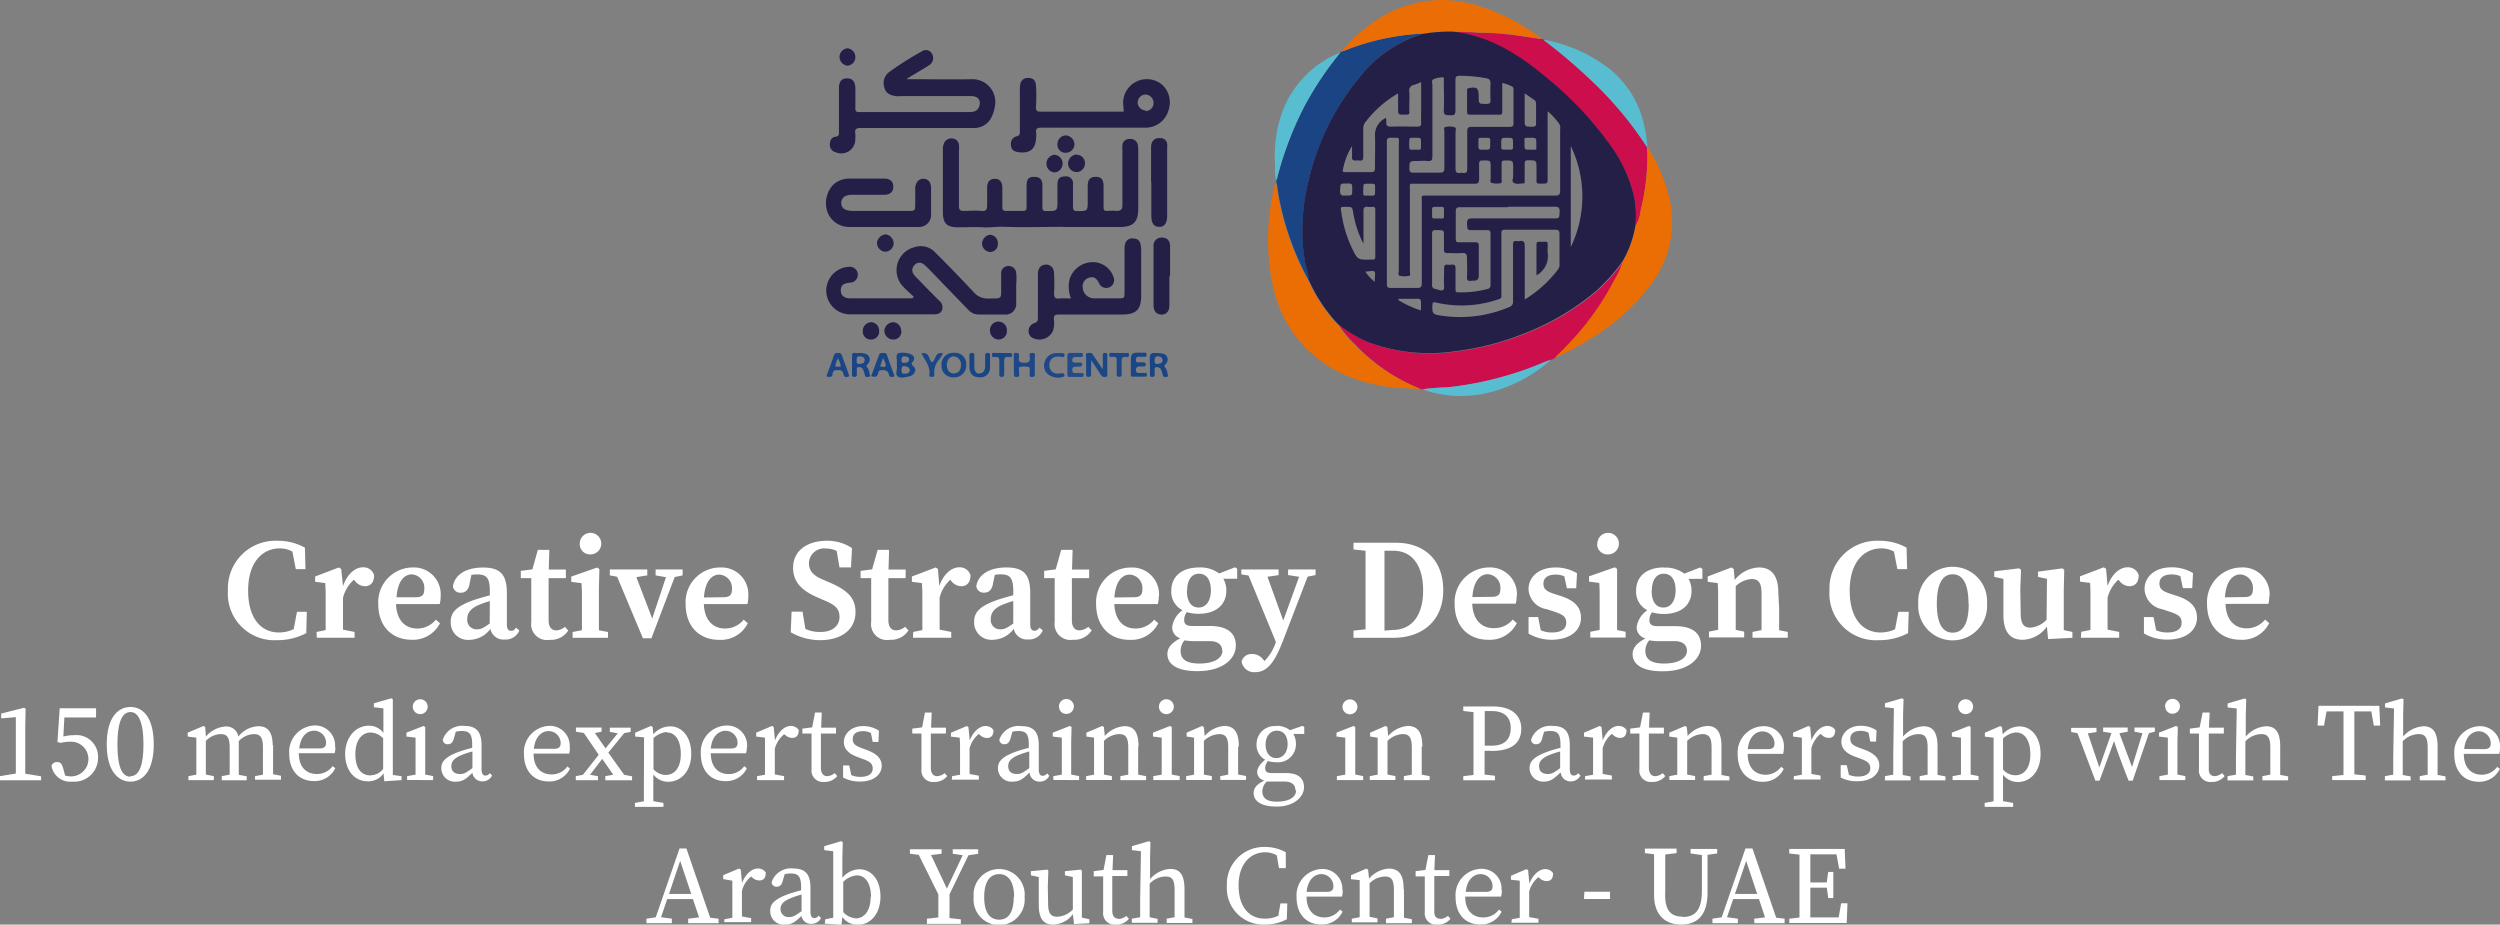 <svg xmlns="http://www.w3.org/2000/svg" viewBox="0 0 315.66 116.74"><rect x="0" y="0" width="315.66" height="116.74" fill="#808080" stroke="none"/><defs><style>.cls-1{fill:#fff;}.cls-2{fill:#cc0e4c;}.cls-3{fill:#231f47;}.cls-4{fill:#ea6e04;}.cls-5{fill:#1a4484;}.cls-6{fill:#241f46;}.cls-7{fill:#ea6d05;}.cls-8{fill:#58bdd0;}.cls-9{fill:#1c4787;}.cls-10{fill:#1b4685;}.cls-11{fill:#1f4787;}.cls-12{fill:#1a4584;}.cls-13{fill:#251f48;}.cls-14{fill:#242048;}.cls-15{fill:#224b89;}.cls-16{fill:#1d4686;}</style></defs><g id="Layer_2" data-name="Layer 2"><g id="Layer_1-2" data-name="Layer 1"><path class="cls-1" d="M37.08,79.44l.42-2.19h1.24l-.07,2.69a7.74,7.74,0,0,1-3.71.89,5.87,5.87,0,0,1-6.18-6.28A6,6,0,0,1,35,68.28a7,7,0,0,1,3.5.87l.07,2.71H37.35l-.43-2.21a3.22,3.22,0,0,0-1.59-.41c-2.17,0-4,1.72-4,5.32s1.69,5.3,3.89,5.3A4.36,4.36,0,0,0,37.08,79.44Zm2.89.35,1.15-.23,0-2.82v-.95c0-1,0-1.45-.06-2.17l-1.27-.16v-.67l3-1.14.29.19L43.31,74c.53-1.54,1.56-2.37,2.51-2.37a1.4,1.4,0,0,1,1.42,1c0,.89-.44,1.39-1.16,1.39a1.62,1.62,0,0,1-1.24-.64l-.16-.18a4.51,4.51,0,0,0-1.37,2.27v1.27l0,2.76,1.46.29v.73H40Zm15.67-4.52a3.82,3.82,0,0,1-.12,1H50c.08,2.07,1.17,3.09,2.68,3.09a3,3,0,0,0,2.35-1.12l.52.45A3.8,3.8,0,0,1,52,80.78c-2.52,0-4.24-1.7-4.24-4.52a4.38,4.38,0,0,1,4.38-4.61A3.38,3.38,0,0,1,55.64,75.27Zm-3.14.14c.86,0,1.07-.37,1.07-1A1.7,1.7,0,0,0,52,72.52c-.87,0-1.79.75-1.93,2.89Zm9.42,4a3.37,3.37,0,0,1-2.62,1.38,2.18,2.18,0,0,1-2.39-2.28h0c0-1.15.63-2,3.23-2.85.46-.14,1.09-.33,1.71-.49v-.51c0-1.68-.41-2.13-1.57-2.13a4.29,4.29,0,0,0-.76.06l-.21,1c-.1.86-.53,1.25-1.12,1.25a.93.93,0,0,1-1-.81c.22-1.44,1.61-2.37,3.81-2.37s3,.91,3,3.25v3.93c0,.58.2.81.53.81s.42-.13.62-.4l.42.36a1.85,1.85,0,0,1-1.85,1.14A1.68,1.68,0,0,1,61.92,79.4Zm-.07-3.51a10.6,10.6,0,0,0-1.26.43C59.38,76.8,59,77.45,59,78.14a1.18,1.18,0,0,0,1.26,1.32c.47,0,.79-.17,1.57-.73Zm8.38,3.7a1.85,1.85,0,0,0,1.1-.45l.42.46a2.6,2.6,0,0,1-2.36,1.18,2,2,0,0,1-2.31-2.27c0-.54,0-1,0-1.67V73H65.76v-.92l1.46-.19.69-2.46h1.45l-.07,2.48h2.16V73H69.27v5.32C69.27,79.2,69.66,79.59,70.23,79.59Zm6.54.2v.73H72.3v-.73l1.18-.23,0-2.82v-.85c0-1,0-1.55-.06-2.27l-1.29-.16v-.67l3.26-1.14.29.19-.06,2.52v2.38l0,2.83ZM73.2,68.69A1.36,1.36,0,1,1,74.56,70,1.29,1.29,0,0,1,73.2,68.69Zm10.89,4.19-1.31-.23V71.9h3.41v.75l-1,.21-2.94,7.73H81.18l-3.26-7.77L77,72.65V71.9h4.73v.75l-1.38.22,2,5.23Zm10.39,2.39a3.87,3.87,0,0,1-.11,1h-5.5c.08,2.07,1.18,3.09,2.68,3.09a3,3,0,0,0,2.35-1.12l.52.45a3.79,3.79,0,0,1-3.61,2.1c-2.52,0-4.24-1.7-4.24-4.52A4.38,4.38,0,0,1,91,71.65,3.38,3.38,0,0,1,94.48,75.27Zm-3.14.14c.86,0,1.08-.37,1.08-1a1.7,1.7,0,0,0-1.61-1.86c-.87,0-1.78.75-1.93,2.89ZM106,77.89c0-1.06-.59-1.53-1.91-2.08l-.72-.31c-2-.85-3.23-1.9-3.23-3.82,0-2.12,1.75-3.4,4.26-3.4a5.54,5.54,0,0,1,3.18.93l-.13,2.43H106l-.36-2.08a3.07,3.07,0,0,0-1.35-.3,1.91,1.91,0,0,0-2.15,1.84c0,1.05.65,1.63,1.84,2.12l.77.33c2.34,1,3.27,2,3.27,3.75,0,2.13-1.7,3.53-4.48,3.53a7.41,7.41,0,0,1-3.7-1l.11-2.6h1.38l.36,2.17a4.06,4.06,0,0,0,1.82.39C105,79.84,106,79.08,106,77.89Zm7.19,1.7a1.85,1.85,0,0,0,1.1-.45l.42.46a2.6,2.6,0,0,1-2.36,1.18A2,2,0,0,1,110,78.51c0-.54,0-1,0-1.67V73h-1.34v-.92l1.46-.19.69-2.46h1.45l-.07,2.48h2.16V73h-2.18v5.32C112.18,79.2,112.57,79.59,113.14,79.59Zm2.12.2,1.15-.23,0-2.82v-.95c0-1,0-1.45-.06-2.17l-1.26-.16v-.67l3-1.14.29.19L118.6,74c.53-1.54,1.57-2.37,2.51-2.37a1.41,1.41,0,0,1,1.43,1c0,.89-.45,1.39-1.17,1.39a1.62,1.62,0,0,1-1.24-.64L120,73.2a4.43,4.43,0,0,0-1.36,2.27v1.27l0,2.76,1.47.29v.73h-4.84ZM128,79.4a3.35,3.35,0,0,1-2.62,1.38A2.18,2.18,0,0,1,123,78.5h0c0-1.15.62-2,3.22-2.85.46-.14,1.09-.33,1.72-.49v-.51c0-1.68-.41-2.13-1.58-2.13a4.18,4.18,0,0,0-.75.06l-.21,1c-.11.86-.53,1.25-1.13,1.25a.93.93,0,0,1-1-.81c.22-1.44,1.61-2.37,3.81-2.37s3,.91,3,3.25v3.93c0,.58.2.81.54.81a.77.77,0,0,0,.62-.4l.42.36a1.86,1.86,0,0,1-1.85,1.14A1.69,1.69,0,0,1,128,79.4Zm-.06-3.51a11.53,11.53,0,0,0-1.27.43c-1.21.48-1.57,1.13-1.57,1.82a1.18,1.18,0,0,0,1.27,1.32c.47,0,.78-.17,1.57-.73Zm8.37,3.7a1.83,1.83,0,0,0,1.1-.45l.43.46a2.61,2.61,0,0,1-2.37,1.18,2,2,0,0,1-2.3-2.27c0-.54,0-1,0-1.67V73h-1.33v-.92l1.46-.19.69-2.46h1.44l-.07,2.48h2.16V73h-2.18v5.32C135.34,79.2,135.73,79.59,136.3,79.59Zm10-4.32a3.43,3.43,0,0,1-.12,1h-5.49c.08,2.07,1.17,3.09,2.68,3.09a3,3,0,0,0,2.35-1.12l.52.45a3.8,3.8,0,0,1-3.61,2.1c-2.52,0-4.24-1.7-4.24-4.52a4.38,4.38,0,0,1,4.38-4.61A3.38,3.38,0,0,1,146.34,75.27Zm-3.14.14c.86,0,1.07-.37,1.07-1a1.7,1.7,0,0,0-1.6-1.86c-.87,0-1.79.75-1.93,2.89Zm8.21-3.76a3.94,3.94,0,0,1,2.55.76l2-.78.28.18v1.26h-1.75a2.92,2.92,0,0,1,.38,1.51c0,1.77-1.3,2.92-3.5,2.92a4.87,4.87,0,0,1-1.49-.21,1.61,1.61,0,0,0-.33,1c0,.46.24.75,1,.75h2.24c2.34,0,3.28,1,3.28,2.47,0,1.69-1.65,3.23-4.85,3.23-2.79,0-3.79-1-3.79-2.15,0-.77.46-1.39,1.63-2A1.45,1.45,0,0,1,148,79.21a3.1,3.1,0,0,1,1.31-2.16,2.61,2.61,0,0,1-1.42-2.47C147.9,72.79,149.2,71.65,151.41,71.65Zm2.94,10.52c0-.66-.43-1.22-1.57-1.22h-2a5.9,5.9,0,0,1-1.18-.1,2,2,0,0,0-.5,1.34c0,1.13.84,1.59,2.36,1.59C153.36,83.78,154.35,83.07,154.35,82.17Zm-4.46-7.59c0,1.3.51,2.13,1.48,2.13s1.55-.87,1.55-2.17-.53-2.1-1.5-2.1S149.89,73.29,149.89,74.58Zm6.9,9a1.27,1.27,0,0,1,1.34-1,1.74,1.74,0,0,1,1.44.75l.11.14a6,6,0,0,0,1.43-2.35l0-.11-3.43-8.34-.92-.15V71.9h4.71v.72l-1.41.2,2,5.53,2-5.52-1.39-.22V71.9h3.47v.71l-1,.2-3.08,8c-1.05,2.76-2,4.06-3.54,4.06A1.6,1.6,0,0,1,156.79,83.63Zm14.14-3.11v-.84l1.52-.17c0-1.5,0-3.05,0-4.7v-.65c0-1.52,0-3,0-4.57l-1.52-.16v-.85h5.33c3.63,0,6,2.18,6,6s-2.6,6-6.32,6h-5Zm4.94-.93c2.44,0,3.85-1.84,3.85-5s-1.41-5-3.75-5h-1.13c0,1.53,0,3.08,0,4.65v.64c0,1.66,0,3.24,0,4.79Zm15.66-4.32a3.87,3.87,0,0,1-.11,1h-5.5c.09,2.07,1.18,3.09,2.69,3.09A3,3,0,0,0,191,78.23l.52.45a3.8,3.8,0,0,1-3.61,2.1c-2.52,0-4.24-1.7-4.24-4.52A4.38,4.38,0,0,1,188,71.65,3.38,3.38,0,0,1,191.53,75.27Zm-3.14.14c.87,0,1.08-.37,1.08-1a1.7,1.7,0,0,0-1.6-1.86c-.87,0-1.79.75-1.93,2.89ZM193,80l0-2.09h1.21l.33,1.67a3.53,3.53,0,0,0,1.4.28c1.21,0,1.82-.45,1.82-1.23s-.44-1.05-1.6-1.43l-.9-.29A2.68,2.68,0,0,1,193,74.38c0-1.48,1.22-2.73,3.44-2.73a5.26,5.26,0,0,1,2.68.73l-.1,1.9h-1.18l-.32-1.51a2.75,2.75,0,0,0-1.13-.22c-.95,0-1.51.42-1.51,1.13s.36,1,1.59,1.38l.71.23c1.75.59,2.44,1.48,2.44,2.71,0,1.62-1.36,2.78-3.78,2.78A5.76,5.76,0,0,1,193,80Zm12.26-.23v.73h-4.46v-.73l1.18-.23,0-2.82v-.85c0-1,0-1.55-.05-2.27l-1.29-.16v-.67l3.25-1.14.29.19,0,2.52v2.38l0,2.83Zm-3.57-11.1A1.36,1.36,0,1,1,203,70,1.29,1.29,0,0,1,201.66,68.69Zm8.43,3a3.94,3.94,0,0,1,2.55.76l2-.78.28.18v1.26H213.2a2.92,2.92,0,0,1,.38,1.51c0,1.77-1.3,2.92-3.5,2.92a4.87,4.87,0,0,1-1.49-.21,1.61,1.61,0,0,0-.33,1c0,.46.24.75,1,.75h2.24c2.34,0,3.28,1,3.28,2.47,0,1.69-1.65,3.23-4.85,3.23-2.79,0-3.79-1-3.79-2.15,0-.77.46-1.39,1.63-2a1.45,1.45,0,0,1-1.12-1.42A3.1,3.1,0,0,1,208,77.05a2.61,2.61,0,0,1-1.42-2.47C206.58,72.79,207.88,71.65,210.09,71.65ZM213,82.17c0-.66-.43-1.22-1.57-1.22h-2a5.9,5.9,0,0,1-1.18-.1,2,2,0,0,0-.5,1.34c0,1.13.84,1.59,2.36,1.59C212,83.78,213,83.07,213,82.17Zm-4.46-7.59c0,1.3.51,2.13,1.48,2.13s1.55-.87,1.55-2.17-.53-2.1-1.5-2.1S208.57,73.29,208.57,74.58Zm16.1,2.16,0,2.83,1.09.22v.73h-4.45v-.73l1.14-.23,0-2.82V75c0-1.41-.36-1.89-1.26-1.89a3.2,3.2,0,0,0-2,.9v2.69l0,2.83,1.07.22v.73h-4.45v-.73l1.16-.23,0-2.82V75.8c0-1,0-1.46-.06-2.18l-1.26-.16v-.67l3-1.14.29.19.12,1.39a4.1,4.1,0,0,1,3.07-1.58c1.55,0,2.44,1,2.44,3.21Zm14.64,2.7.42-2.19H241l-.08,2.69a7.68,7.68,0,0,1-3.71.89A5.87,5.87,0,0,1,231,74.55a6,6,0,0,1,6.23-6.27,7,7,0,0,1,3.5.87l.07,2.71h-1.23l-.43-2.21a3.22,3.22,0,0,0-1.59-.41c-2.17,0-4,1.72-4,5.32s1.7,5.3,3.89,5.3A4.37,4.37,0,0,0,239.31,79.44Zm2.93-3.23a4.35,4.35,0,1,1,8.68,0,4.35,4.35,0,1,1-8.68,0Zm6.34,0c0-2.48-.72-3.7-2-3.7s-2,1.22-2,3.7.69,3.67,2,3.67S248.58,78.73,248.58,76.23Zm6.59,1.23c0,1.35.41,1.81,1.21,1.81a3.16,3.16,0,0,0,2.06-1l.05-5.16-1.13-.25v-.66l3.07-.42.24.19-.06,2.53v5.08l1.09.23v.74l-3.07.16-.15-1.58a3.86,3.86,0,0,1-3.06,1.67c-1.49,0-2.46-.87-2.43-3.24l0-4.45-1.16-.25v-.7l3.14-.38.24.19-.09,2.53Zm7.65,2.33,1.16-.23,0-2.82v-.95c0-1,0-1.45-.05-2.17l-1.27-.16v-.67l3-1.14.29.19.19,2.18c.53-1.54,1.56-2.37,2.51-2.37a1.4,1.4,0,0,1,1.42,1c0,.89-.44,1.39-1.16,1.39a1.61,1.61,0,0,1-1.24-.64l-.17-.18a4.56,4.56,0,0,0-1.36,2.27v1.27l0,2.76,1.47.29v.73h-4.84Zm7.91.23,0-2.09h1.21l.33,1.67a3.53,3.53,0,0,0,1.4.28c1.21,0,1.82-.45,1.82-1.23s-.44-1.05-1.6-1.43l-.9-.29a2.68,2.68,0,0,1-2.18-2.55c0-1.48,1.22-2.73,3.44-2.73a5.26,5.26,0,0,1,2.68.73l-.1,1.9h-1.18l-.32-1.51a2.75,2.75,0,0,0-1.13-.22c-.95,0-1.51.42-1.51,1.13s.36,1,1.59,1.38l.71.23c1.75.59,2.44,1.48,2.44,2.71,0,1.62-1.36,2.78-3.78,2.78A5.76,5.76,0,0,1,270.73,80Zm15.83-4.75a3.82,3.82,0,0,1-.12,1H281c.08,2.07,1.17,3.09,2.68,3.09A3,3,0,0,0,286,78.23l.52.45a3.8,3.8,0,0,1-3.61,2.1c-2.52,0-4.24-1.7-4.24-4.52A4.38,4.38,0,0,1,283,71.65,3.38,3.38,0,0,1,286.56,75.27Zm-3.14.14c.86,0,1.07-.37,1.07-1a1.7,1.7,0,0,0-1.6-1.86c-.87,0-1.79.75-1.93,2.89Z"/><path class="cls-1" d="M3.05,89.36l.19.14-.05,2v4.07l0,2.12,2,.33v.5H0V98l2-.33,0-2.12v-5l-1.85.15V90.1ZM8,93a4.76,4.76,0,0,1,1.31-.17,2.74,2.74,0,0,1,3.07,2.86,3,3,0,0,1-3.26,3,2.39,2.39,0,0,1-2.62-2,.71.71,0,0,1,.71-.47c.43,0,.62.21.81.95l.2.75a3,3,0,0,0,.8.11,2.19,2.19,0,0,0-.09-4.38,6,6,0,0,0-1.29.15l-.39-.11.29-4.26h4.59v1.16h-4Zm11.41,1c0,3.46-1.45,4.69-2.93,4.69s-3-1.23-3-4.69,1.45-4.73,3-4.73S19.41,90.55,19.41,94Zm-2.93,4c.85,0,1.63-.82,1.63-4s-.78-4.09-1.63-4.09-1.65.81-1.65,4.09S15.61,98.07,16.48,98.07Zm18-3.94v1.45l0,2.25,1,.19v.5H32.2V98l1-.19,0-2.25V94.37c0-1.3-.35-1.68-1.17-1.68a2.77,2.77,0,0,0-1.88.88c0,.22,0,.45,0,.7v1.31l0,2.25,1,.19v.5H28V98l1-.19,0-2.25V94.4c0-1.29-.32-1.71-1.15-1.71a2.74,2.74,0,0,0-1.86.86v2l0,2.25L27,98v.5H23.79V98l1-.19,0-2.25v-.66c0-.77,0-1.2,0-1.76L23.7,93v-.49l2-.85.21.14L26,93a3.56,3.56,0,0,1,2.46-1.27A1.54,1.54,0,0,1,30.1,93a3.32,3.32,0,0,1,2.54-1.3C33.78,91.69,34.43,92.4,34.43,94.13Zm7.87.25a2.71,2.71,0,0,1-.1.79H37.73c0,1.72.91,2.63,2.27,2.63a2.42,2.42,0,0,0,2-1l.33.26a2.86,2.86,0,0,1-2.69,1.63c-1.89,0-3.12-1.31-3.12-3.44a3.33,3.33,0,0,1,3.22-3.58A2.52,2.52,0,0,1,42.3,94.38Zm-2,.19c.67,0,.82-.32.82-.72a1.52,1.52,0,0,0-1.52-1.52c-.8,0-1.7.62-1.86,2.24ZM50.7,98v.5l-2.18.15-.09-1a2.31,2.31,0,0,1-2,1c-1.7,0-2.85-1.41-2.85-3.45s1.27-3.57,3-3.57a2.25,2.25,0,0,1,1.83.91V89.44l-1.2-.14v-.5l2.19-.63.2.11,0,2v7.57Zm-3.89-.11a2,2,0,0,0,1.57-.81V93.22a2.33,2.33,0,0,0-1.58-.73c-1,0-1.93.83-1.93,2.74S45.7,97.91,46.81,97.91Zm4.59.61V98l1.07-.19,0-2.25v-.66c0-.77,0-1.2,0-1.76L51.32,93v-.49l2.16-.85.21.14,0,1.9v1.85l0,2.25,1,.19v.5H51.4Zm.72-9.27a.94.94,0,0,1,1.88,0,.94.94,0,0,1-1.88,0Zm7.53,8.34c-.76.76-1.23,1.12-2,1.12A1.71,1.71,0,0,1,55.72,97c0-.79.43-1.43,2.32-2.11a16.21,16.21,0,0,1,1.58-.46V94c0-1.36-.38-1.7-1.3-1.7a3.31,3.31,0,0,0-.77.09l-.26.91c-.12.43-.35.67-.74.67a.58.58,0,0,1-.64-.57,2.54,2.54,0,0,1,2.73-1.74c1.46,0,2.16.67,2.16,2.44v3c0,.61.19.83.51.83a.71.71,0,0,0,.54-.31l.28.3a1.31,1.31,0,0,1-1.21.74A1.24,1.24,0,0,1,59.65,97.59Zm0-2.69c-.49.14-1,.3-1.28.42-1.22.48-1.38,1-1.38,1.43,0,.74.49,1,1.12,1,.47,0,.74-.16,1.54-.74Zm12.31-.52a3.18,3.18,0,0,1-.09.79H67.37c0,1.72.91,2.63,2.27,2.63a2.42,2.42,0,0,0,2-1l.33.26a2.86,2.86,0,0,1-2.69,1.63c-1.89,0-3.12-1.31-3.12-3.44a3.33,3.33,0,0,1,3.22-3.58A2.51,2.51,0,0,1,71.93,94.38Zm-2,.19c.68,0,.83-.32.83-.72a1.53,1.53,0,0,0-1.52-1.52c-.8,0-1.7.62-1.86,2.24Zm6-2.69v.53l-.85.16,1.35,1.94L78,92.59,77,92.41v-.53h2.63v.53l-.82.16-2,2.46,2,2.8,1,.19v.5H76.43V98l1-.18-1.39-2-1.54,2,1,.19v.5h-2.8V98l.9-.17,2-2.53-1.88-2.75-1-.16v-.53H76Zm5.36,3c0-.77,0-1.2,0-1.76L80.2,93v-.49l2-.85.21.14.08.91a2.87,2.87,0,0,1,2.13-1c1.49,0,2.66,1.32,2.66,3.48S86,98.71,84.36,98.71a2.32,2.32,0,0,1-1.87-.93V98.9l0,2.26,1.28.22v.5h-3.6v-.5l1.13-.21,0-2.25Zm2.88-2.43a2.79,2.79,0,0,0-1.69.77v3.93a2.15,2.15,0,0,0,1.54.72c1.05,0,1.91-.82,1.91-2.62S85.24,92.49,84.22,92.49Zm10.1,1.89a2.71,2.71,0,0,1-.1.79H89.75c0,1.72.92,2.63,2.28,2.63a2.41,2.41,0,0,0,1.94-1l.33.26a2.86,2.86,0,0,1-2.69,1.63c-1.88,0-3.12-1.31-3.12-3.44a3.33,3.33,0,0,1,3.22-3.58A2.51,2.51,0,0,1,94.32,94.38Zm-2,.19c.67,0,.83-.32.83-.72a1.53,1.53,0,0,0-1.52-1.52c-.8,0-1.71.62-1.86,2.24ZM95.59,98l1-.18,0-2.26v-.67c0-.77,0-1.19,0-1.75L95.48,93v-.49l2-.85.21.14.16,1.68c.46-1.15,1.25-1.82,2-1.82a1.19,1.19,0,0,1,1,.51c0,.66-.26,1-.82,1a1.29,1.29,0,0,1-.86-.35L99,92.72a3.51,3.51,0,0,0-1.17,1.83v1l0,2.23L99,98v.5H95.59Zm8.86,0a1.55,1.55,0,0,0,.94-.39l.32.38a2,2,0,0,1-1.65.74,1.44,1.44,0,0,1-1.59-1.61c0-.34,0-.64,0-1.19V92.62h-1.16V92l1.24-.16.36-1.87h.85l-.08,1.91h1.88v.74h-1.91V97C103.66,97.67,104,98,104.45,98Zm2,.19,0-1.54h.77l.27,1.22a2.85,2.85,0,0,0,1.13.22c1.07,0,1.57-.42,1.57-1.06s-.41-.9-1.3-1.22l-.65-.24c-1-.38-1.69-.93-1.69-1.89s.86-2,2.43-2a3.59,3.59,0,0,1,2,.58l-.06,1.42h-.73l-.22-1.12a2.08,2.08,0,0,0-1-.24c-.86,0-1.3.37-1.3,1s.34.85,1.29,1.2l.44.16c1.39.51,1.93,1.17,1.93,2,0,1.06-.93,2-2.73,2A4.35,4.35,0,0,1,106.45,98.17ZM118.33,98a1.5,1.5,0,0,0,.94-.39l.33.38a2,2,0,0,1-1.65.74,1.44,1.44,0,0,1-1.6-1.61c0-.34,0-.64,0-1.19V92.62h-1.16V92l1.24-.16.36-1.87h.85l-.08,1.91h1.88v.74h-1.91V97C117.55,97.67,117.86,98,118.33,98Zm1.89,0,1-.18,0-2.26v-.67c0-.77,0-1.19-.05-1.75l-1.1-.13v-.49l2-.85.21.14.16,1.68c.46-1.15,1.26-1.82,2-1.82a1.19,1.19,0,0,1,1,.51c0,.66-.27,1-.83,1a1.29,1.29,0,0,1-.85-.35l-.17-.16a3.45,3.45,0,0,0-1.17,1.83v1l0,2.23,1.17.21v.5h-3.41Zm9.74-.43c-.76.76-1.23,1.12-2.06,1.12A1.71,1.71,0,0,1,126,97c0-.79.43-1.43,2.32-2.11a16.21,16.21,0,0,1,1.58-.46V94c0-1.36-.38-1.7-1.31-1.7a3.29,3.29,0,0,0-.76.09l-.26.91c-.13.43-.35.67-.74.67a.6.6,0,0,1-.65-.57A2.56,2.56,0,0,1,129,91.69c1.46,0,2.16.67,2.16,2.44v3c0,.61.19.83.51.83a.71.71,0,0,0,.54-.31l.28.3a1.31,1.31,0,0,1-1.22.74A1.23,1.23,0,0,1,130,97.59Zm0-2.69c-.49.14-1,.3-1.28.42-1.22.48-1.38,1-1.38,1.43,0,.74.48,1,1.12,1,.46,0,.74-.16,1.54-.74ZM133,98.52V98l1.07-.19,0-2.25v-.66c0-.77,0-1.2,0-1.76L132.92,93v-.49l2.17-.85.21.14-.05,1.9v1.85l0,2.25,1,.19v.5H133Zm.71-9.27a.94.94,0,1,1,.94.89A.89.89,0,0,1,133.72,89.25Zm10,5v1.31l0,2.25,1,.19v.5h-3.25V98l1-.19,0-2.25V94.39c0-1.28-.33-1.7-1.16-1.7a2.87,2.87,0,0,0-1.91.86v2l0,2.25,1,.19v.5h-3.25V98l1-.19,0-2.25v-.66c0-.77,0-1.2,0-1.76L137.17,93v-.49l2-.85.21.14.12,1.13A3.59,3.59,0,0,1,142,91.69C143.17,91.69,143.76,92.44,143.76,94.27Zm1.91,4.25V98l1.06-.19,0-2.25v-.66c0-.77,0-1.2,0-1.76L145.58,93v-.49l2.16-.85.21.14,0,1.9v1.85l0,2.25,1,.19v.5h-3.25Zm.71-9.27a.94.94,0,0,1,1.88,0,.94.94,0,0,1-1.88,0Zm10,5v1.31l0,2.25,1,.19v.5h-3.25V98l1-.19,0-2.25V94.39c0-1.28-.33-1.7-1.15-1.7a2.91,2.91,0,0,0-1.92.86v2l0,2.25,1,.19v.5h-3.24V98l1-.19,0-2.25v-.66c0-.77,0-1.2,0-1.76L149.83,93v-.49l1.95-.85.22.14.11,1.13a3.63,3.63,0,0,1,2.51-1.27C155.83,91.69,156.42,92.44,156.42,94.27Zm4.78-2.58a2.75,2.75,0,0,1,1.77.55l1.59-.55.21.14v.88h-1.38a2.41,2.41,0,0,1,.33,1.28,2.27,2.27,0,0,1-2.53,2.29,3.39,3.39,0,0,1-1-.15,1.38,1.38,0,0,0-.35.89c0,.38.16.63.81.63h1.84c1.53,0,2.25.67,2.25,1.8s-1.16,2.43-3.46,2.43c-2,0-2.9-.71-2.9-1.71,0-.6.34-1.08,1.37-1.58a1.09,1.09,0,0,1-.92-1.08c0-.43.26-.9,1-1.55a2.09,2.09,0,0,1-1.08-2A2.27,2.27,0,0,1,161.2,91.69Zm2.45,8.12c0-.62-.39-1.09-1.39-1.09h-1.65a5.35,5.35,0,0,1-.58,0,1.77,1.77,0,0,0-.55,1.26c0,.92.71,1.28,1.81,1.28C162.83,101.23,163.65,100.6,163.65,99.81ZM159.8,94c0,1,.49,1.72,1.35,1.72s1.43-.74,1.43-1.77-.5-1.69-1.36-1.69S159.8,93,159.8,94Zm9,4.52V98l1.06-.19,0-2.25v-.66c0-.77,0-1.2,0-1.76L168.75,93v-.49l2.16-.85.21.14,0,1.9v1.85l0,2.25,1,.19v.5h-3.25Zm.71-9.27a.94.94,0,0,1,1.88,0,.94.94,0,0,1-1.88,0Zm10,5v1.31l0,2.25,1,.19v.5h-3.25V98l1-.19,0-2.25V94.39c0-1.28-.33-1.7-1.15-1.7a2.91,2.91,0,0,0-1.92.86v2l0,2.25,1,.19v.5h-3.24V98l1-.19,0-2.25v-.66c0-.77,0-1.2,0-1.76L173,93v-.49l1.95-.85.22.14.11,1.13a3.63,3.63,0,0,1,2.51-1.27C179,91.69,179.59,92.44,179.59,94.27Zm8.67.55h-.73c0,1,0,2,0,3l1.31.15v.57h-4V98l1.29-.15c0-1.18,0-2.4,0-3.62v-.69c0-1.2,0-2.41,0-3.62l-1.29-.15v-.57h3.77c2.36,0,3.55,1.15,3.55,2.79S191.13,94.82,188.26,94.82Zm.2-.65c1.7,0,2.37-.91,2.37-2.23s-.76-2.14-2.42-2.14h-.86c0,1.21,0,2.45,0,3.69v.68Zm8.61,3.42c-.77.76-1.24,1.12-2.06,1.12A1.71,1.71,0,0,1,193.13,97c0-.79.43-1.43,2.32-2.11a16.21,16.21,0,0,1,1.58-.46V94c0-1.36-.38-1.7-1.3-1.7a3.31,3.31,0,0,0-.77.09l-.26.91c-.12.43-.35.67-.73.67a.59.59,0,0,1-.65-.57,2.54,2.54,0,0,1,2.73-1.74c1.46,0,2.16.67,2.16,2.44v3c0,.61.2.83.51.83a.7.7,0,0,0,.54-.31l.29.3a1.33,1.33,0,0,1-1.22.74A1.22,1.22,0,0,1,197.07,97.59Zm0-2.69c-.48.14-1,.3-1.28.42-1.22.48-1.38,1-1.38,1.43,0,.74.49,1,1.12,1,.47,0,.74-.16,1.54-.74ZM200.15,98l1-.18,0-2.26v-.67c0-.77,0-1.19,0-1.75L200,93v-.49l2-.85.21.14.16,1.68c.46-1.15,1.25-1.82,2-1.82a1.17,1.17,0,0,1,1,.51c0,.66-.26,1-.82,1a1.25,1.25,0,0,1-.85-.35l-.18-.16a3.5,3.5,0,0,0-1.16,1.83v1l0,2.23,1.16.21v.5h-3.4ZM209,98a1.55,1.55,0,0,0,.94-.39l.32.38a2,2,0,0,1-1.65.74A1.44,1.44,0,0,1,207,97.1c0-.34,0-.64,0-1.19V92.62h-1.16V92l1.24-.16.37-1.87h.84l-.08,1.91h1.88v.74h-1.9V97C208.22,97.67,208.53,98,209,98Zm8.36-3.71v1.31l0,2.25,1,.19v.5h-3.25V98l1-.19,0-2.25V94.39c0-1.28-.33-1.7-1.16-1.7a2.91,2.91,0,0,0-1.92.86v2l0,2.25,1,.19v.5h-3.25V98l1-.19,0-2.25v-.66c0-.77,0-1.2,0-1.76L210.77,93v-.49l2-.85.21.14.11,1.13a3.63,3.63,0,0,1,2.52-1.27C216.77,91.69,217.36,92.44,217.36,94.27Zm7.88.11a3.11,3.11,0,0,1-.1.79h-4.47c0,1.72.91,2.63,2.27,2.63a2.42,2.42,0,0,0,1.95-1l.33.26a2.86,2.86,0,0,1-2.69,1.63c-1.89,0-3.12-1.31-3.12-3.44a3.33,3.33,0,0,1,3.22-3.58A2.52,2.52,0,0,1,225.24,94.38Zm-2,.19c.67,0,.82-.32.82-.72a1.53,1.53,0,0,0-1.52-1.52c-.8,0-1.7.62-1.86,2.24ZM226.51,98l1-.18,0-2.26v-.67c0-.77,0-1.19,0-1.75L226.4,93v-.49l1.95-.85.21.14.16,1.68c.46-1.15,1.25-1.82,2-1.82a1.16,1.16,0,0,1,1,.51c0,.66-.26,1-.82,1a1.25,1.25,0,0,1-.85-.35l-.18-.16a3.5,3.5,0,0,0-1.16,1.83v1l0,2.23,1.16.21v.5h-3.4Zm5.9.15,0-1.54h.77l.27,1.22a2.85,2.85,0,0,0,1.13.22c1.07,0,1.57-.42,1.57-1.06s-.41-.9-1.3-1.22l-.65-.24c-1-.38-1.7-.93-1.7-1.89s.87-2,2.44-2a3.61,3.61,0,0,1,2,.58l-.06,1.42h-.73l-.22-1.12a2.08,2.08,0,0,0-1-.24c-.86,0-1.3.37-1.3,1s.34.85,1.29,1.2l.44.16c1.39.51,1.93,1.17,1.93,2,0,1.06-.93,2-2.73,2A4.35,4.35,0,0,1,232.41,98.17Zm6.72-8.73L238,89.3v-.5l2.15-.63.2.11-.06,2V93a3.71,3.71,0,0,1,2.56-1.3c1.21,0,1.79.75,1.79,2.58v1.31l0,2.25,1,.19v.5h-3.25V98l1-.19,0-2.25V94.39c0-1.28-.33-1.7-1.15-1.7a2.86,2.86,0,0,0-2,.91v2l0,2.25,1,.19v.5h-3.24V98l1.05-.19,0-2.25Zm7.41,9.08V98l1.06-.19,0-2.25v-.66c0-.77,0-1.2,0-1.76L246.45,93v-.49l2.16-.85.21.14,0,1.9v1.85l0,2.25,1,.19v.5h-3.25Zm.71-9.27a.94.94,0,0,1,1.88,0,.94.94,0,0,1-1.88,0Zm4.47,5.67c0-.77,0-1.2,0-1.76l-1.1-.13v-.49l1.95-.85.21.14.09.91a2.84,2.84,0,0,1,2.12-1c1.49,0,2.66,1.32,2.66,3.48s-1.24,3.54-2.87,3.54a2.32,2.32,0,0,1-1.87-.93V98.9l0,2.26,1.28.22v.5h-3.6v-.5l1.13-.21,0-2.25Zm2.88-2.43a2.79,2.79,0,0,0-1.69.77v3.93a2.15,2.15,0,0,0,1.54.72c1.05,0,1.91-.82,1.91-2.62S255.62,92.49,254.6,92.49Zm12,.09-1.05-.17v-.53h3.1v.53l-1.05.19,1.6,4.26,1.31-4.26-1-.19v-.53h2.57v.53l-.75.18-2.05,6h-.52c-1.06-2.71-1.52-4-1.83-5l-1.84,5h-.52l-2.26-6-.8-.14v-.53h3.2v.53l-1.09.17,1.45,4.3Zm6.06,5.94V98l1.06-.19,0-2.25v-.66c0-.77,0-1.2,0-1.76L272.6,93v-.49l2.16-.85.22.14-.05,1.9v1.85l0,2.25,1,.19v.5h-3.25Zm.71-9.27a.94.94,0,1,1,.94.89A.89.89,0,0,1,273.4,89.25ZM279.63,98a1.55,1.55,0,0,0,.94-.39l.32.38a2,2,0,0,1-1.65.74,1.44,1.44,0,0,1-1.59-1.61c0-.34,0-.64,0-1.19V92.62H276.5V92l1.24-.16.37-1.87H279l-.09,1.91h1.88v.74h-1.9V97C278.85,97.67,279.16,98,279.63,98Zm2.79-8.54-1.15-.14v-.5l2.15-.63.2.11-.06,2V93a3.7,3.7,0,0,1,2.56-1.3c1.2,0,1.79.75,1.79,2.58v1.31l0,2.25,1,.19v.5h-3.25V98l1-.19,0-2.25V94.39c0-1.28-.33-1.7-1.15-1.7a2.86,2.86,0,0,0-2,.91v2l0,2.25,1,.19v.5h-3.25V98l1.06-.19,0-2.25Zm13.48,4c0-1.21,0-2.42,0-3.64h-2.14l-.32,1.8h-.81l.11-2.5h7.68l.11,2.5h-.8l-.32-1.8h-2.14c0,1.2,0,2.41,0,3.64v.69c0,1.2,0,2.42,0,3.62l1.43.15v.57h-4.23V98l1.43-.15c0-1.19,0-2.4,0-3.62Zm6.38-4-1.14-.14v-.5l2.14-.63.2.11-.05,2V93a3.69,3.69,0,0,1,2.55-1.3c1.21,0,1.8.75,1.8,2.58v1.31l0,2.25,1,.19v.5h-3.25V98l1-.19,0-2.25V94.39c0-1.28-.32-1.7-1.15-1.7a2.83,2.83,0,0,0-2,.91v2l0,2.25,1,.19v.5h-3.25V98l1.05-.19,0-2.25Zm13.38,4.94a2.71,2.71,0,0,1-.1.79h-4.47c0,1.72.92,2.63,2.28,2.63a2.41,2.41,0,0,0,1.94-1l.33.26A2.85,2.85,0,0,1,313,98.71c-1.88,0-3.11-1.31-3.11-3.44a3.32,3.32,0,0,1,3.21-3.58A2.51,2.51,0,0,1,315.66,94.38Zm-2,.19c.67,0,.83-.32.83-.72A1.53,1.53,0,0,0,313,92.33c-.8,0-1.71.62-1.86,2.24Z"/><path class="cls-1" d="M86.89,116l1.38-.17-.78-2.31H84.24l-.77,2.29,1.36.19v.57H81.62V116l1.18-.18,3-8.69h.87l3,8.74,1.06.13v.57H86.89Zm-2.42-3.13h2.81l-1.4-4.17Zm7,3.2,1-.19,0-2.25v-.67c0-.77,0-1.2,0-1.76L91.32,111v-.5l2-.84.21.14.16,1.68c.46-1.15,1.25-1.82,2-1.82a1.15,1.15,0,0,1,1,.51c0,.66-.26,1-.82,1a1.29,1.29,0,0,1-.86-.35l-.17-.15a3.41,3.41,0,0,0-1.16,1.82v1l0,2.23,1.16.21v.5h-3.4Zm9.74-.44c-.77.76-1.23,1.12-2.06,1.12A1.71,1.71,0,0,1,97.25,115c0-.8.42-1.43,2.32-2.12.43-.15,1-.32,1.58-.46V112c0-1.37-.39-1.71-1.31-1.71a3.29,3.29,0,0,0-.76.09l-.27.91c-.12.44-.34.67-.73.67a.59.59,0,0,1-.65-.57,2.55,2.55,0,0,1,2.73-1.73c1.47,0,2.17.66,2.17,2.43v3c0,.61.19.83.5.83a.66.66,0,0,0,.54-.31l.29.31a1.33,1.33,0,0,1-1.22.73A1.22,1.22,0,0,1,101.18,115.59Zm0-2.68a11.32,11.32,0,0,0-1.28.42c-1.23.47-1.38,1-1.38,1.42a1,1,0,0,0,1.12,1c.46,0,.73-.17,1.54-.74Zm3,3.12,1-.2,0-2.24v-6.15l-1.14-.14v-.5l2.14-.63.2.12-.05,2v2.51a2.82,2.82,0,0,1,2.15-1.08c1.48,0,2.66,1.27,2.66,3.44s-1.24,3.57-2.88,3.57a2.33,2.33,0,0,1-1.93-1l-.11,1-2.11-.14Zm5.77-2.77c0-1.8-.73-2.77-1.78-2.77a2.72,2.72,0,0,0-1.73.82v3.82a2.39,2.39,0,0,0,1.66.79C109.08,115.92,109.93,115.05,109.93,113.26Zm7.06,3.27V116l1.44-.16c0-.87,0-1.82,0-2.91l-2.48-5-1.11-.13v-.57h4v.57l-1.33.16,2,4.24,2-4.22-1.26-.18v-.57h3.21v.57l-1.23.19-2.39,4.93c0,1.09,0,2.06,0,3l1.43.16v.57H117Zm5.9-3.3a3.23,3.23,0,1,1,6.43,0,3.23,3.23,0,1,1-6.43,0Zm5.11,0c0-1.88-.7-2.9-1.89-2.9s-1.89,1-1.89,2.9.67,2.85,1.89,2.85S128,115.12,128,113.23Zm4.29.83c0,1.22.36,1.65,1.12,1.65a2.92,2.92,0,0,0,2-.91l0-4.1-1-.22V110l2-.2.14.14,0,2v3.92l.95.21v.5l-1.94.11-.14-1.26a3.22,3.22,0,0,1-2.5,1.33c-1.12,0-1.83-.67-1.81-2.52l0-3.49-1-.22V110l2.07-.2.14.14-.07,2Zm8.93,1.93a1.56,1.56,0,0,0,.94-.39l.33.37a2,2,0,0,1-1.65.74,1.44,1.44,0,0,1-1.6-1.6c0-.35,0-.65,0-1.19v-3.3H138.1V110l1.24-.16.36-1.88h.85l-.08,1.91h1.88v.74h-1.91V115C140.44,115.68,140.75,116,141.22,116Zm2.79-8.55-1.14-.14v-.5l2.14-.63.2.12-.05,2V111a3.68,3.68,0,0,1,2.55-1.29c1.21,0,1.8.74,1.8,2.58v1.31l0,2.24,1,.2v.5h-3.25V116l1-.19,0-2.25v-1.2c0-1.28-.32-1.69-1.15-1.69a2.78,2.78,0,0,0-2,.91v2l0,2.24,1,.2v.5h-3.25V116l1.05-.19,0-2.25Zm17.34,8.21.27-1.62h.87l-.06,2a5.9,5.9,0,0,1-2.83.67,4.6,4.6,0,0,1-4.74-4.9,4.68,4.68,0,0,1,4.73-4.9,5.46,5.46,0,0,1,2.71.67l0,2h-.86l-.28-1.61a2.87,2.87,0,0,0-1.44-.39c-1.87,0-3.38,1.45-3.38,4.19s1.36,4.19,3.28,4.19A3.76,3.76,0,0,0,161.35,115.65Zm8.14-3.26a2.64,2.64,0,0,1-.1.78h-4.47c0,1.72.91,2.63,2.27,2.63a2.42,2.42,0,0,0,1.95-1l.33.27a2.85,2.85,0,0,1-2.69,1.62c-1.89,0-3.12-1.3-3.12-3.44a3.32,3.32,0,0,1,3.22-3.57A2.51,2.51,0,0,1,169.49,112.39Zm-2,.18c.67,0,.82-.31.82-.72a1.53,1.53,0,0,0-1.52-1.52c-.8,0-1.7.62-1.86,2.24Zm9.73-.29v1.31l0,2.24,1,.2v.5H175V116l1-.19,0-2.25v-1.2c0-1.28-.33-1.69-1.15-1.69a2.89,2.89,0,0,0-1.92.85v2l0,2.24,1,.2v.5h-3.25V116l1-.19,0-2.25v-.67c0-.77,0-1.2,0-1.76l-1.1-.12v-.5l1.95-.84.21.14.12,1.13a3.63,3.63,0,0,1,2.51-1.27C176.65,109.7,177.23,110.44,177.23,112.28Zm4.61,3.71a1.61,1.61,0,0,0,.94-.39l.32.37a2,2,0,0,1-1.65.74,1.43,1.43,0,0,1-1.59-1.6c0-.35,0-.65,0-1.19v-3.3h-1.16V110l1.24-.16.37-1.88h.84l-.08,1.91H183v.74h-1.9V115C181.06,115.68,181.36,116,181.84,116Zm7.75-3.6a2.64,2.64,0,0,1-.1.78H185c0,1.72.92,2.63,2.27,2.63a2.42,2.42,0,0,0,2-1l.33.27a2.85,2.85,0,0,1-2.69,1.62c-1.89,0-3.12-1.3-3.12-3.44A3.32,3.32,0,0,1,187,109.7,2.51,2.51,0,0,1,189.59,112.39Zm-2,.18c.67,0,.83-.31.83-.72a1.53,1.53,0,0,0-1.52-1.52c-.8,0-1.71.62-1.87,2.24Zm3.26,3.46,1-.19,0-2.25v-.67c0-.77,0-1.2,0-1.76l-1.11-.12v-.5l1.95-.84.22.14.15,1.68c.47-1.15,1.26-1.82,2-1.82a1.17,1.17,0,0,1,1,.51c0,.66-.26,1-.82,1a1.29,1.29,0,0,1-.86-.35l-.17-.15a3.48,3.48,0,0,0-1.17,1.82v1l0,2.23,1.17.21v.5h-3.41Zm9.16-3.48h3.24v.92H200Zm12.44,3.19c1.59,0,2.4-.9,2.4-3.39v-4.43l-1.43-.2v-.57h3.36v.57l-1.22.17v4.81c0,2.94-1.42,4-3.34,4s-3.41-1.13-3.41-3.74v-1.51c0-1.21,0-2.42,0-3.63l-1.16-.14v-.57h4v.57l-1.43.17c0,1.18,0,2.38,0,3.6v1.1C210.14,115,211,115.74,212.46,115.74Zm9,.22,1.37-.17-.77-2.31h-3.25l-.78,2.29,1.37.19v.57h-3.21V116l1.17-.18,3-8.69h.88l3,8.74,1.06.13v.57h-3.81Zm-2.43-3.13h2.81l-1.39-4.17Zm12.82-5h-3.3c0,1.16,0,2.35,0,3.55h2.07l.19-1.33h.64v3.3h-.64l-.18-1.31h-2.08c0,1.32,0,2.55,0,3.75h3.58l.31-1.78h.8l-.1,2.49h-7.25V116l1.29-.15c0-1.19,0-2.4,0-3.62v-.69c0-1.21,0-2.42,0-3.63l-1.29-.15v-.57h7l.1,2.49h-.8Z"/><path class="cls-2" d="M179.68,49.14l-.26,0A23.19,23.19,0,0,1,171,43.37a11.81,11.81,0,0,1-2-2.45,16.76,16.76,0,0,0,3.78,2.3,22.21,22.21,0,0,0,11.1,1.16,34.28,34.28,0,0,0,8.62-2.22,31.5,31.5,0,0,0,9.11-5.37,22.41,22.41,0,0,0,3.42-3.86,11.28,11.28,0,0,1-1.11,2.42,34.74,34.74,0,0,1-6.12,8.41c-.46.48-.94.94-1.41,1.41l-.41.22c-.27.1-.55.19-.82.3a42.92,42.92,0,0,1-12.37,3.22,27.72,27.72,0,0,0-3,.23"/><path class="cls-3" d="M134.26,28.64c-2.44,0-4.9.09-7.34,0-1-.06-1.91.12-2.87.06s-2,0-3,0c-1.54,0-2-.47-2-2V18.91a2,2,0,0,1,.11-.73,1,1,0,0,1,1.08-.7.89.89,0,0,1,.84.82,4.25,4.25,0,0,1,0,.8c0,2.29,0,4.58,0,6.87,0,.49.13.69.64.66.72,0,1.44-.07,2.15,0s.77-.24.77-.75c0-.72,0-1.44,0-2.16s.3-1.12.92-1.14,1,.34,1,1.12,0,1.62,0,2.42c0,.38.1.52.49.51.7,0,1.4,0,2.09,0,.39,0,.49-.12.48-.49,0-.9,0-1.8,0-2.7s.32-1.12,1-1.11,1,.34,1,1.08c0,.92,0,1.84,0,2.76,0,.39.12.48.49.48,1.41,0,1.41,0,1.41-1.37,0-.65,0-1.31,0-2s.29-1,.91-1a.88.88,0,0,1,1.05,1c0,.94,0,1.88,0,2.83,0,.46.15.55.57.54,1.29,0,1.29,0,1.29-1.28,0-.63,0-1.26,0-1.89,0-.81.31-1.14,1-1.15s1,.34,1,1.13,0,1.79,0,2.69c0,.39.12.51.5.48a7.23,7.23,0,0,1,1.14,0c.56,0,.75-.21.74-.76,0-2.26,0-4.53,0-6.8a6.12,6.12,0,0,1,0-.74.85.85,0,0,1,.92-.78.9.9,0,0,1,1,.65,2.72,2.72,0,0,1,.08.8v7.34c0,1.68-.62,2.31-2.32,2.32-2.43,0-4.85,0-7.28,0Z"/><path class="cls-4" d="M168.9,40.92a11.81,11.81,0,0,0,2,2.45,23.19,23.19,0,0,0,8.47,5.72c-5.47,0-10.54-1.17-14.56-5.21a15.74,15.74,0,0,1-4.12-7.94,28.44,28.44,0,0,1,.32-12.78.61.61,0,0,1,.05-.12,1.8,1.8,0,0,1,.14.65,35.26,35.26,0,0,0,4,11.79,20.22,20.22,0,0,0,3.61,5.44"/><path class="cls-5" d="M165.29,35.48a35.26,35.26,0,0,1-4-11.79,1.8,1.8,0,0,0-.14-.65l0-.28a1.88,1.88,0,0,0,.12-.3,42.76,42.76,0,0,1,3.41-9,41,41,0,0,1,4.54-6.81l.14-.12c.19-.07.38-.12.57-.2a30.55,30.55,0,0,1,9.77-2.09,15.93,15.93,0,0,0-7.89,5.33,31.75,31.75,0,0,0-6.49,12.9,24.68,24.68,0,0,0-.84,6.23,20.81,20.81,0,0,0,.39,4.72,10.7,10.7,0,0,1,.44,2"/><path class="cls-3" d="M114.57,10h.64c2.52,0,5,.05,7.55,0a2.88,2.88,0,0,1,2.91,3,5.14,5.14,0,0,1-.45,1.74,2.41,2.41,0,0,1-2.32,1.42c-4.74,0-9.48,0-14.22,0-.57,0-.77.14-.69.69a3.1,3.1,0,0,1,0,.68,1.76,1.76,0,0,1-2.49,1.68.92.92,0,0,1-.72-.94c0-.49.17-.93.69-1s.46-.32.46-.66c0-1.84,0-3.68,0-5.52,0-.89.45-1.29,1.24-1.18.53.07.81.46.83,1.2s0,1.71,0,2.56c0,.39.12.48.49.48,4.63,0,9.25,0,13.88,0,.55,0,1.06-.11,1.26-.69.28-.82-.13-1.33-1.06-1.33h-8.7a4.25,4.25,0,0,1-.8,0c-.63-.1-1.21-.33-1.38-1a1.74,1.74,0,0,1,.54-2,39.64,39.64,0,0,1,4.14-2.63.88.88,0,0,1,1.33.33,1.07,1.07,0,0,1-.46,1.45c-.44.3-.91.56-1.37.84l-1.32.79,0,.14"/><path class="cls-2" d="M194.67,4.92l.15,0a71,71,0,0,1,6.51,5.63,45,45,0,0,1,6.61,8c0,.42.08.84.07,1.27a28.34,28.34,0,0,1-.85,6.73,4.41,4.41,0,0,1-.67,2,12.15,12.15,0,0,0-.16-3.61,17.75,17.75,0,0,0-3-6.53,43.59,43.59,0,0,0-7.63-8.19c-3.55-3-7.35-5.57-12.14-6.15a27.69,27.69,0,0,1,3.28.08,33.89,33.89,0,0,1,5.13.4l2.7.4"/><path class="cls-4" d="M206.49,28.52a4.41,4.41,0,0,0,.67-2,28.34,28.34,0,0,0,.85-6.73c0-.42,0-.85-.07-1.27H208a21.1,21.1,0,0,1,2.86,6.83,13.09,13.09,0,0,1-2.36,10.5A26.45,26.45,0,0,1,200.45,43a31.06,31.06,0,0,1-4.16,2.18c.47-.47,1-.93,1.41-1.41a34.74,34.74,0,0,0,6.12-8.41,11.28,11.28,0,0,0,1.11-2.42,13.59,13.59,0,0,0,1.56-4.41"/><path class="cls-6" d="M115.43,37.51c-.44-.41-.91-.8-1.32-1.24a3,3,0,0,1,1.32-5.05,2.51,2.51,0,0,1,2.71.71q2.44,2.43,4.78,4.93a2.27,2.27,0,0,0,1.87.83c1.88,0,1.59.08,1.62-1.65,0-.52,0-1,0-1.55a.89.89,0,0,1,.9-.9.94.94,0,0,1,1,.87,7.33,7.33,0,0,1,0,1.48c0,.78,0,1.57,0,2.35a1.34,1.34,0,0,1-1.52,1.42c-1.06,0-2.11,0-3.17,0a1.77,1.77,0,0,1-1.37-.6c-1.61-1.66-3.21-3.32-4.83-5a6.68,6.68,0,0,0-.78-.73.81.81,0,0,0-1.16.08.88.88,0,0,0-.13,1.16,4.37,4.37,0,0,0,.54.6c.89.92,1.78,1.84,2.69,2.74a1.05,1.05,0,0,1,.36,1.2c-.19.46-.62.53-1.07.53-3.55,0-7.1,0-10.65,0a3,3,0,1,1,.22-6,1,1,0,0,1,.87,1,1,1,0,0,1-1,1c-.79.08-1.1.31-1.14.86-.06.7.37,1.12,1.18,1.12h7.87l.11-.17"/><path class="cls-3" d="M135.22,37.67a4,4,0,0,1-.15-2.47,3.07,3.07,0,0,1,3-2.1,2.74,2.74,0,0,1,2.6,2.15,1,1,0,0,1-1.77.74c-.06-.1-.11-.2-.16-.3-.31-.6-.68-.79-1.23-.63a1.13,1.13,0,0,0-.81,1.18,1.45,1.45,0,0,0,1.45,1.43h3c.82,0,.84,0,.84-.82,0-1.84,0-3.68,0-5.52,0-.91.49-1.35,1.28-1.2a.82.82,0,0,1,.73.67,3.68,3.68,0,0,1,.09.87v5.66c0,1.75-.62,2.38-2.4,2.38-2.65,0-5.3,0-7.95,0-.52,0-.72.11-.67.66a3,3,0,0,1-.14,1.46,1.89,1.89,0,0,1-2.73.73,1.06,1.06,0,0,1,.29-1.73c.52-.12.56-.37.56-.79,0-1.8,0-3.6,0-5.39,0-.76.31-1.15.89-1.23s1.12.28,1.15,1.07a24.1,24.1,0,0,1,0,2.55c0,.57.17.7.68.65s.94,0,1.46,0"/><path class="cls-6" d="M141.88,14.08c0-.42-.07-.82-.07-1.21a3,3,0,0,1,4.87-2.22,3,3,0,0,1,.88,3.19,3,3,0,0,1-3,2.28c-.51,0-1,0-1.55,0-3.84,0-7.68,0-11.52,0-.53,0-.75.13-.66.66a3.25,3.25,0,0,1,0,.54c-.06,1.51-.77,2.1-2.26,1.89-.48-.07-.86-.26-.92-.82s.12-1,.71-1.18c.41-.09.42-.33.41-.63,0-1.73,0-3.46,0-5.19a3.59,3.59,0,0,1,.05-.73.93.93,0,0,1,1.06-.81c.55,0,.84.25.92.87a18,18,0,0,1,0,2.75c0,.5.11.64.63.63,3.3,0,6.6,0,9.9,0,.18,0,.35,0,.52,0m2.8-.08a1,1,0,0,0,1-1,1.05,1.05,0,0,0-1-1.08,1,1,0,0,0-1,1,1,1,0,0,0,1,1"/><path class="cls-7" d="M194.67,4.92l-2.7-.4a33.89,33.89,0,0,0-5.13-.4A27.69,27.69,0,0,0,183.56,4a19.37,19.37,0,0,0-3.88.24,30.55,30.55,0,0,0-9.77,2.09c-.18.08-.38.13-.57.2C172.18,3.26,175.55.81,180,.15a15,15,0,0,1,6.71.6,25.74,25.74,0,0,1,8,4.17"/><path class="cls-3" d="M111.64,28.66c-1.46,0-2.92,0-4.38,0a2.93,2.93,0,0,1-2.75-1.81,3.39,3.39,0,0,1,.73-3.56,3,3,0,0,1,2-.74c1.46,0,2.92,0,4.38,0,.79,0,1.15.36,1.17,1s-.39,1.05-1.19,1.05c-1.35,0-2.7,0-4,0a1.91,1.91,0,0,0-.85.15.94.94,0,0,0-.52.94.83.83,0,0,0,.6.81,2.38,2.38,0,0,0,.79.13h7.15c.75,0,.78-.05.79-.81s0-1.35,0-2,.37-1.25,1-1.25,1,.42,1,1.23c0,1.1,0,2.21,0,3.3A1.51,1.51,0,0,1,116,28.66c-1.44,0-2.87,0-4.31,0"/><path class="cls-8" d="M208,18.54h-.07a45,45,0,0,0-6.61-8A71,71,0,0,0,194.82,5a18.88,18.88,0,0,1,8.69,3.93,12.34,12.34,0,0,1,3.82,5.89,17.08,17.08,0,0,1,.68,3.75"/><path class="cls-8" d="M169.2,6.69a41,41,0,0,0-4.54,6.81,42.76,42.76,0,0,0-3.41,9c0,.1-.08.2-.12.3A5.3,5.3,0,0,1,161,21a16.92,16.92,0,0,1,.95-7,12.92,12.92,0,0,1,7.28-7.36"/><path class="cls-3" d="M145.34,23c0-1.46,0-2.92,0-4.37,0-.85.43-1.24,1.19-1.19a.82.82,0,0,1,.84.72,4.48,4.48,0,0,1,0,.73v8.28c0,1-.32,1.48-1,1.47s-1-.43-1-1.47V23"/><path class="cls-3" d="M147.65,34.82c0,1.25,0,2.51,0,3.76,0,.74-.41,1.15-1,1.14s-1-.4-1-1.16c0-2,0-3.9,0-5.85,0-.54,0-1.08,0-1.61a1,1,0,0,1,1.09-1.1c.63,0,1,.39,1,1.12,0,1.23,0,2.46,0,3.7"/><path class="cls-8" d="M179.68,49.14a27.72,27.72,0,0,1,3-.23,42.92,42.92,0,0,0,12.37-3.22c.27-.11.55-.2.82-.3a18.43,18.43,0,0,1-8.36,4.29,14.62,14.62,0,0,1-7.54-.39,2.8,2.8,0,0,1-.3-.15"/><path class="cls-9" d="M137.77,45.49c0,.61,0,1.17,0,1.73,0,.25-.08.38-.35.37s-.28-.16-.28-.36c0-.72,0-1.44,0-2.16,0-.17-.13-.45.18-.49s.52-.08.71.23c.36.59.76,1.15,1.21,1.82V44.91c0-.2,0-.34.28-.35s.29.14.29.34c0,.74,0,1.48,0,2.22,0,.16.1.4-.15.45a.54.54,0,0,1-.65-.21c-.35-.55-.71-1.09-1.07-1.63l-.17-.24"/><path class="cls-10" d="M122,46.06a1.48,1.48,0,0,1-1.61,1.58,1.43,1.43,0,0,1-1.51-1.52,1.46,1.46,0,0,1,1.54-1.57A1.41,1.41,0,0,1,122,46.06m-.67.06a1,1,0,0,0-.9-1.12c-.5,0-.86.44-.88,1.06s.33,1.1.89,1.09.88-.4.89-1"/><path class="cls-11" d="M128,46.05c0-.38,0-.77,0-1.15s.11-.34.36-.34.31.11.3.33a2.26,2.26,0,0,1,0,.26c-.11.57.18.63.67.65s.77-.12.69-.69c0-.23-.15-.57.33-.55s.3.31.31.53c0,.69,0,1.39,0,2.08,0,.26,0,.43-.36.43s-.29-.2-.29-.4a.66.66,0,0,0,0-.14c-.05-.25.15-.63-.13-.72a2.27,2.27,0,0,0-1.07,0c-.27,0-.09.35-.15.52s.26.7-.27.74-.33-.45-.37-.73a5.33,5.33,0,0,1,0-.8"/><path class="cls-12" d="M113.25,46.16a3.3,3.3,0,0,1,0-.56c0-.33-.19-.74.16-1a2.55,2.55,0,0,1,1.81.24.62.62,0,0,1,.2.34c.08.36-.35.59-.3.8s.43.36.44.69a.69.69,0,0,1-.17.5,1,1,0,0,1-.56.35c-.51.1-1.14.29-1.49,0s0-.94-.1-1.34m.94,1c.37,0,.66-.07.68-.44s-.35-.45-.65-.51-.38.18-.38.45,0,.56.35.5m0-1.37c.34,0,.61-.09.6-.43s-.28-.35-.54-.38-.41.14-.42.44.12.41.36.37"/><path class="cls-5" d="M145.18,46.1c0-.33,0-.67,0-1s.16-.55.55-.52a4.32,4.32,0,0,1,1.07.07.76.76,0,0,1,.4,1.3c-.15.17-.27.26-.07.47a1.52,1.52,0,0,1,.28.74c0,.16.22.36-.09.42s-.45,0-.51-.26a3.89,3.89,0,0,0-.18-.58.57.57,0,0,0-.65-.37c-.28,0-.15.33-.18.51s0,.31,0,.47-.14.24-.32.25-.29-.08-.28-.28V46.1Zm.61-.56c0,.27.06.45.4.41s.61-.13.6-.49-.31-.45-.62-.47-.38.25-.38.55"/><path class="cls-5" d="M108.39,44.57a2.44,2.44,0,0,1,.78.07.76.76,0,0,1,.41,1.3c-.14.17-.27.25-.06.47a1.51,1.51,0,0,1,.27.75c0,.15.23.35-.08.41s-.45.07-.52-.25a4.34,4.34,0,0,0-.2-.64.54.54,0,0,0-.61-.32c-.29,0-.17.32-.19.5s0,.31,0,.47-.13.25-.31.26-.3-.06-.3-.27c0-.8,0-1.61,0-2.42,0-.59.56-.21.8-.33m-.21.87c0,.26-.05.54.34.51s.67-.1.66-.5-.32-.43-.63-.46-.38.2-.37.45"/><path class="cls-10" d="M105.78,46.76c-.39-.09-.59.06-.67.44,0,.16,0,.38-.3.38s-.54.09-.37-.36c.3-.77.59-1.54.84-2.33.1-.32.3-.31.56-.33s.39.1.48.34c.25.74.53,1.47.79,2.2,0,.15.23.36,0,.46s-.5.09-.59-.25-.24-.7-.72-.55m0-1.52a3.15,3.15,0,0,0-.33,1,.9.9,0,0,0,.7,0,3.51,3.51,0,0,0-.37-1"/><path class="cls-12" d="M110,47.51c.32-.9.65-1.8,1-2.7.11-.3.34-.23.55-.24a.37.37,0,0,1,.45.28c.25.76.54,1.51.81,2.26.06.15.21.37,0,.45s-.52.08-.58-.27-.35-.59-.8-.56-.5.09-.56.43-.34.53-.78.35m1.42-2.35c-.16.45-.26.75-.38,1.1.27.05.59.14.66,0,.15-.34-.16-.64-.28-1.08"/><path class="cls-10" d="M142.78,46c0-1.5,0-1.51,1.5-1.46.19,0,.51-.13.49.26s-.32.22-.51.25-.18,0-.27,0-.56-.13-.57.34.28.35.53.36h.41c.16,0,.31,0,.31.24s-.08.28-.28.28-.36,0-.54,0-.43.08-.43.41.13.44.44.41.49,0,.74,0,.21.06.21.2,0,.27-.2.27q-.81,0-1.62,0c-.23,0-.21-.18-.21-.33V46"/><path class="cls-12" d="M125,45.75c0,.18,0,.36,0,.54a1.2,1.2,0,0,1-1.3,1.35c-.85,0-1.28-.42-1.3-1.35,0-.47,0-.94,0-1.41,0-.22.07-.32.31-.32s.31.1.31.32q0,.67,0,1.35c0,.68.24,1,.72.92s.64-.47.65-.92V44.89c0-.22.06-.32.3-.33s.33.08.32.32,0,.58,0,.87"/><path class="cls-13" d="M135.92,19.54a1.05,1.05,0,0,1,1.07,1,1.1,1.1,0,0,1-1,1.19,1.09,1.09,0,0,1-1.13-1.07,1.17,1.17,0,0,1,1.07-1.16"/><path class="cls-13" d="M133.21,21.77a1.09,1.09,0,0,1-1.08-1.11,1.13,1.13,0,0,1,1-1.12,1.12,1.12,0,0,1,.05,2.23"/><path class="cls-14" d="M113.81,41.77a1,1,0,0,1-1,1.1,1.13,1.13,0,0,1-1.15-1.07,1.17,1.17,0,0,1,1.12-1.12,1.07,1.07,0,0,1,1,1.09"/><path class="cls-14" d="M134.52,19.29a1,1,0,0,1-1-1.07,1.08,1.08,0,0,1,1.08-1.12,1.18,1.18,0,0,1,1.07,1.09,1.11,1.11,0,0,1-1.11,1.1"/><path class="cls-14" d="M111,41.8a1,1,0,0,1-1,1.07,1,1,0,0,1-1.06-1.06A1.1,1.1,0,0,1,110,40.68a1.06,1.06,0,0,1,1,1.12"/><path class="cls-13" d="M125.06,31.82A1.08,1.08,0,0,1,124,30.75,1.17,1.17,0,0,1,125,29.64a1.07,1.07,0,0,1,1,1.09,1,1,0,0,1-1,1.09"/><path class="cls-15" d="M135.7,47.59c-1.07,0-.92.15-.93-.92,0-.56,0-1.12,0-1.68,0-.3.06-.45.4-.43s.86,0,1.28,0c.18,0,.3,0,.29.25s-.11.27-.29.27-.45,0-.68,0-.38.1-.38.39.18.31.39.31h.47c.17,0,.38-.06.39.23s-.21.29-.41.29-.27,0-.41,0c-.31,0-.43.07-.43.41s.15.42.44.4.5,0,.74,0,.26,0,.26.23-.1.24-.25.25h-.87"/><path class="cls-14" d="M112.83,30.78a1.07,1.07,0,0,1-1.1,1,1.12,1.12,0,0,1-1-1.12,1.21,1.21,0,0,1,1.11-1.07,1.18,1.18,0,0,1,1,1.15"/><path class="cls-13" d="M127.14,41.8a1.06,1.06,0,0,1-1.07,1.07A1.12,1.12,0,0,1,125,41.78a1.07,1.07,0,1,1,2.13,0"/><path class="cls-14" d="M108,7.2A1.07,1.07,0,0,1,107,8.29a1.12,1.12,0,0,1-1-1.11A1.11,1.11,0,0,1,107,6.1a1.09,1.09,0,0,1,1,1.1"/><path class="cls-11" d="M133.76,47.14l.42,0c.13,0,.19.09.22.21s0,.2-.17.23a2.05,2.05,0,0,1-1.9-.32,1.43,1.43,0,0,1-.42-1.59,1.5,1.5,0,0,1,1.46-1.08,7.06,7.06,0,0,1,.8,0,.24.24,0,0,1,.23.33.22.22,0,0,1-.3.17,1.52,1.52,0,0,0-.6-.06,1,1,0,0,0-1,1.14,1,1,0,0,0,1.06,1h.18"/><path class="cls-9" d="M116.32,44.62c1.07-.27.89.78,1.36,1.12.52-.26.31-1.41,1.4-1.12-.18.29-.34.56-.53.82a2.32,2.32,0,0,0-.58,1.78c0,.17,0,.38-.25.37s-.42,0-.38-.24c.17-1.08-.54-1.83-1-2.73"/><path class="cls-10" d="M126.5,44.57h.94c.19,0,.37,0,.35.27s-.16.27-.33.24c-.69-.14-.7.28-.67.78s0,.89,0,1.34c0,.22,0,.39-.32.39s-.29-.2-.29-.4c0-.54,0-1.08,0-1.61,0-.37-.08-.54-.48-.5-.2,0-.49.08-.46-.29s.29-.2.45-.22.54,0,.81,0"/><path class="cls-16" d="M141.31,44.57h.95c.17,0,.31,0,.3.25s-.13.29-.3.26c-.66-.12-.67.27-.64.75s0,.81,0,1.21c0,.22.12.53-.29.54S141,47.24,141,47c0-.45,0-.9,0-1.34s0-.67-.53-.59c-.19,0-.42.05-.41-.28s.27-.22.44-.23.54,0,.8,0"/><path class="cls-3" d="M179.68,4.28A19.27,19.27,0,0,1,183.55,4c4.8.58,8.6,3.13,12.15,6.15a43.59,43.59,0,0,1,7.63,8.19,17.75,17.75,0,0,1,3,6.53,12.15,12.15,0,0,1,.16,3.61,13.59,13.59,0,0,1-1.56,4.41,22.41,22.41,0,0,1-3.42,3.86,31.72,31.72,0,0,1-9.11,5.37,34.28,34.28,0,0,1-8.62,2.22,22.21,22.21,0,0,1-11.1-1.16,16.76,16.76,0,0,1-3.78-2.3,20.22,20.22,0,0,1-3.61-5.44,10.7,10.7,0,0,0-.44-2,20.81,20.81,0,0,1-.39-4.72,24.68,24.68,0,0,1,.84-6.23,31.63,31.63,0,0,1,6.49-12.9,15.93,15.93,0,0,1,7.89-5.33m15.73,9.83c0,2.88,0,5.61,0,8.35,0,.74,0,.74-.7.74h-.27c-.37.06-.46-.12-.44-.46s0-1,0-1.48c0-1,0-1-1.06-1-.37,0-.44.13-.43.47,0,.69,0,1.39,0,2.09,0,.13.07.35-.17.36-.4,0-.85.14-1.19-.07s-.08-.54-.09-.83,0-.67,0-1c0-1,0-1-1-1-.34,0-.48.08-.46.45,0,.67,0,1.35,0,2,0,.16.1.41-.17.43a2.62,2.62,0,0,1-1.12-.05c-.22-.08-.07-.49-.09-.76s0-.71,0-1.07c0-1.05,0-1-1-1-.41,0-.48.16-.46.51,0,.58,0,1.17,0,1.75s-.11.69-.66.68c-2.45,0-4.89,0-7.34,0-.88,0-.74-.1-.74.76,0,3.43,0,6.87,0,10.3,0,.2.11.52-.09.56a2.66,2.66,0,0,1-1.19,0c-.27-.07-.12-.43-.12-.66,0-5.25,0-10.51,0-15.77,0-1.1.24-1-1-1-.38,0-.51.09-.51.48q0,9,0,18c0,.4.13.49.5.49,1.1,0,2.2,0,3.3,0,.54,0,.61-.16.61-.63q0-5.16,0-10.31c0-.8-.14-.72.7-.72q8.06,0,16.11,0c.54,0,.67-.15.66-.68,0-2.56,0-5.12,0-7.68a1,1,0,0,0-.12-.71,9.53,9.53,0,0,0-1.38-1.53m-5.81-3.69c0,.15,0,.28,0,.41,0,1.08,0,2.16,0,3.24,0,.24,0,.43-.35.42H185.6c-.26,0-.36-.07-.36-.34,0-.9,0-1.8,0-2.7,0-.16,0-.27.23-.32,1-.18,1.23,0,1.23,1s0,1,1,1c.38,0,.51-.09.5-.49a20.62,20.62,0,0,1,0-2.08c0-.47-.17-.61-.58-.68a19.06,19.06,0,0,0-3.28-.3c-.43,0-.58.09-.57.55,0,1.28,0,2.56,0,3.84,0,.65-.31.59-.74.59s-.76,0-.73-.6c.06-1.26,0-2.52,0-3.77,0-.16.1-.44-.18-.42A3.27,3.27,0,0,0,181,10c-.3.14-.14.52-.14.79,0,3,0,5.93,0,8.9,0,.48-.09.7-.63.64s-.85,0-1.27,0c-1,0-1,0-1,1,0,.41.16.47.51.47,1.1,0,2.2,0,3.3,0,.48,0,.61-.13.6-.6,0-1.55,0-3.1,0-4.65,0-.17-.11-.42.08-.49a2.06,2.06,0,0,1,1.18,0c.31.07.15.42.15.64,0,1.53,0,3.06,0,4.58,0,.46.14.62.57.55a1.29,1.29,0,0,1,.34,0c.49.09.58-.14.57-.59,0-1.53,0-3.06,0-4.58,0-.49.08-.65.61-.64,1.57,0,3.15,0,4.72,0,.35,0,.52-.06.51-.47,0-1.39,0-2.78,0-4.17,0-.21,0-.4-.24-.49a5.34,5.34,0,0,0-1.22-.43m.8,15.7c-2,0-4,0-6.06,0-.44,0-.58.12-.57.56,0,1.13,0,2.25,0,3.37,0,.31,0,.52.42.5.67,0,1.34,0,2,0,.38,0,.5.1.49.49,0,1.21,0,2.43,0,3.64,0,.5-.14.7-.61.72l-.27,0c-.44.1-.64,0-.61-.53.05-.76,0-1.53,0-2.28,0-.59-.17-.73-.72-.68s-1.16,0-1.75,0c-.36,0-.46-.12-.44-.46,0-.56,0-1.12,0-1.69,0-.74,0-.74-.77-.74a1.33,1.33,0,0,1-.2,0c-.41-.06-.54.1-.53.52q0,3.17,0,6.33a.49.49,0,0,0,.47.59,2.85,2.85,0,0,1,.39.11c.44.13.71.11.66-.5s0-1.48,0-2.22c0-.34.08-.51.45-.47a1.48,1.48,0,0,0,.47,0c.43-.06.53.12.52.53,0,.85,0,1.7,0,2.56,0,.27,0,.4.36.4a12.56,12.56,0,0,0,3.66-.42.46.46,0,0,0,.4-.51q0-3.24,0-6.47c0-.37-.13-.46-.46-.45-.57,0-1.13,0-1.69,0-.81,0-.77,0-.82-.83,0-.55.16-.65.67-.65,3.39,0,6.78,0,10.17,0,.85,0,.81,0,.86-.87,0-.54-.19-.61-.66-.61-2,0-3.91,0-5.87,0m2.12,11.72a15.4,15.4,0,0,0,4.19-3.78,1,1,0,0,0,.2-.69c0-1.25,0-2.51,0-3.77,0-.43-.1-.57-.56-.57-2,0-4,0-6.06,0-.72,0-.72,0-.72.71q0,3.7,0,7.4c0,.25.11.51-.29.64a14.24,14.24,0,0,1-7.68.5c-.75-.17-.72-.18-.75.58,0,.53.05.83.69.94a15.86,15.86,0,0,0,9-1,.7.7,0,0,0,.5-.8c0-.74,0-1.48,0-2.22,0-1.62,0-3.24,0-4.85,0-.34.06-.52.44-.47a1.22,1.22,0,0,0,.33,0c.54-.09.72.08.71.66,0,2.18,0,4.36,0,6.65M175,14.94a1.85,1.85,0,0,1,.05.37c-.08.52.1.7.65.68,1.08-.05,2.16,0,3.23,0,.43,0,.54-.14.51-.54s0-1,0-1.48v-3.6c-.36.14-.62.27-.9.35a.71.71,0,0,0-.6.86c.05.67,0,1.35,0,2,0,1,.21.86-.88.9-.41,0-.55-.11-.53-.53,0-.7,0-1.41,0-2.16a13.91,13.91,0,0,0-4.09,3.58,1.33,1.33,0,0,0-.31.91c0,1.17,0,2.34,0,3.5,0,.38-.09.54-.48.49a1.85,1.85,0,0,0-.47,0c-.35,0-.49-.1-.47-.45s0-.92,0-1.38a8.63,8.63,0,0,0-1.15,3c-.08.34.18.29.37.29,1.06,0,2.11,0,3.17,0,.44,0,.51-.14.51-.53,0-1.37.05-2.74,0-4.11a2.35,2.35,0,0,1,1.38-2.2M172.17,30.8a12.9,12.9,0,0,1-1.3-3.9c-.13-.78-.14-.78-.92-.78s-.69,0-.59.67a15.36,15.36,0,0,0,1.32,4.49c.73,1.53.73,1.53,2.42,1.5h.2c.27,0,.36-.08.35-.34V26.51c0-.28-.06-.42-.37-.39a2,2,0,0,1-.54,0c-.48-.07-.59.12-.58.59,0,1.36,0,2.73,0,4.09m26.17-12.37V31.2a14.64,14.64,0,0,0,0-12.77m-5.82-6.69V15c0,1,0,1,1,1,.36,0,.45-.12.44-.46,0-.79,0-1.57,0-2.36,0-.2,0-.4-.19-.53l-1.3-.9m-15.88,26,0,.15a13.13,13.13,0,0,0,2.84,1.3c0-.37,0-.68,0-1s-.06-.48-.43-.47c-.79,0-1.59,0-2.38,0m-5.87-13.83c0-.74,0-.74-.78-.73s-.7,0-.76.93c0,.73.41.59.81.59.73,0,.73,0,.73-.79m1.39,0c0,.9-.11.79.7.8s.79.09.79-.7.11-.8-.69-.8-.78-.08-.8.7m6.55-5c.87,0,.73.09.74-.75s0-.75-.75-.75-.73-.1-.74.76,0,.74.75.74m13.81-.81c0,.81,0,.82.68.81,1,0,.8.09.81-.69s0-.81-.68-.81c-1,0-.79-.08-.81.69m-5.07-.69c-.87,0-.74-.07-.75.75s0,.76.74.75.75.05.75-.74.12-.75-.74-.76m3.62.76c0-.76,0-.76-.74-.76s-.76,0-.75.74-.13.76.73.76.75.07.76-.74m-9.48,9.43c.84,0,.76.11.76-.66,0-.95.06-.8-.77-.81s-.73,0-.73.78-.08.68.74.69m-8,8c.1-1.59.28-1.43-1.18-1.29a6.85,6.85,0,0,0,1.18,1.29"/><path class="cls-3" d="M194,34.76c0-1.34,0-2.6,0-3.85,0-.28.07-.42.37-.38h.27c.89,0,.76-.13.78.79a3.11,3.11,0,0,0,0,.61A2.75,2.75,0,0,1,194,34.76"/></g></g></svg>